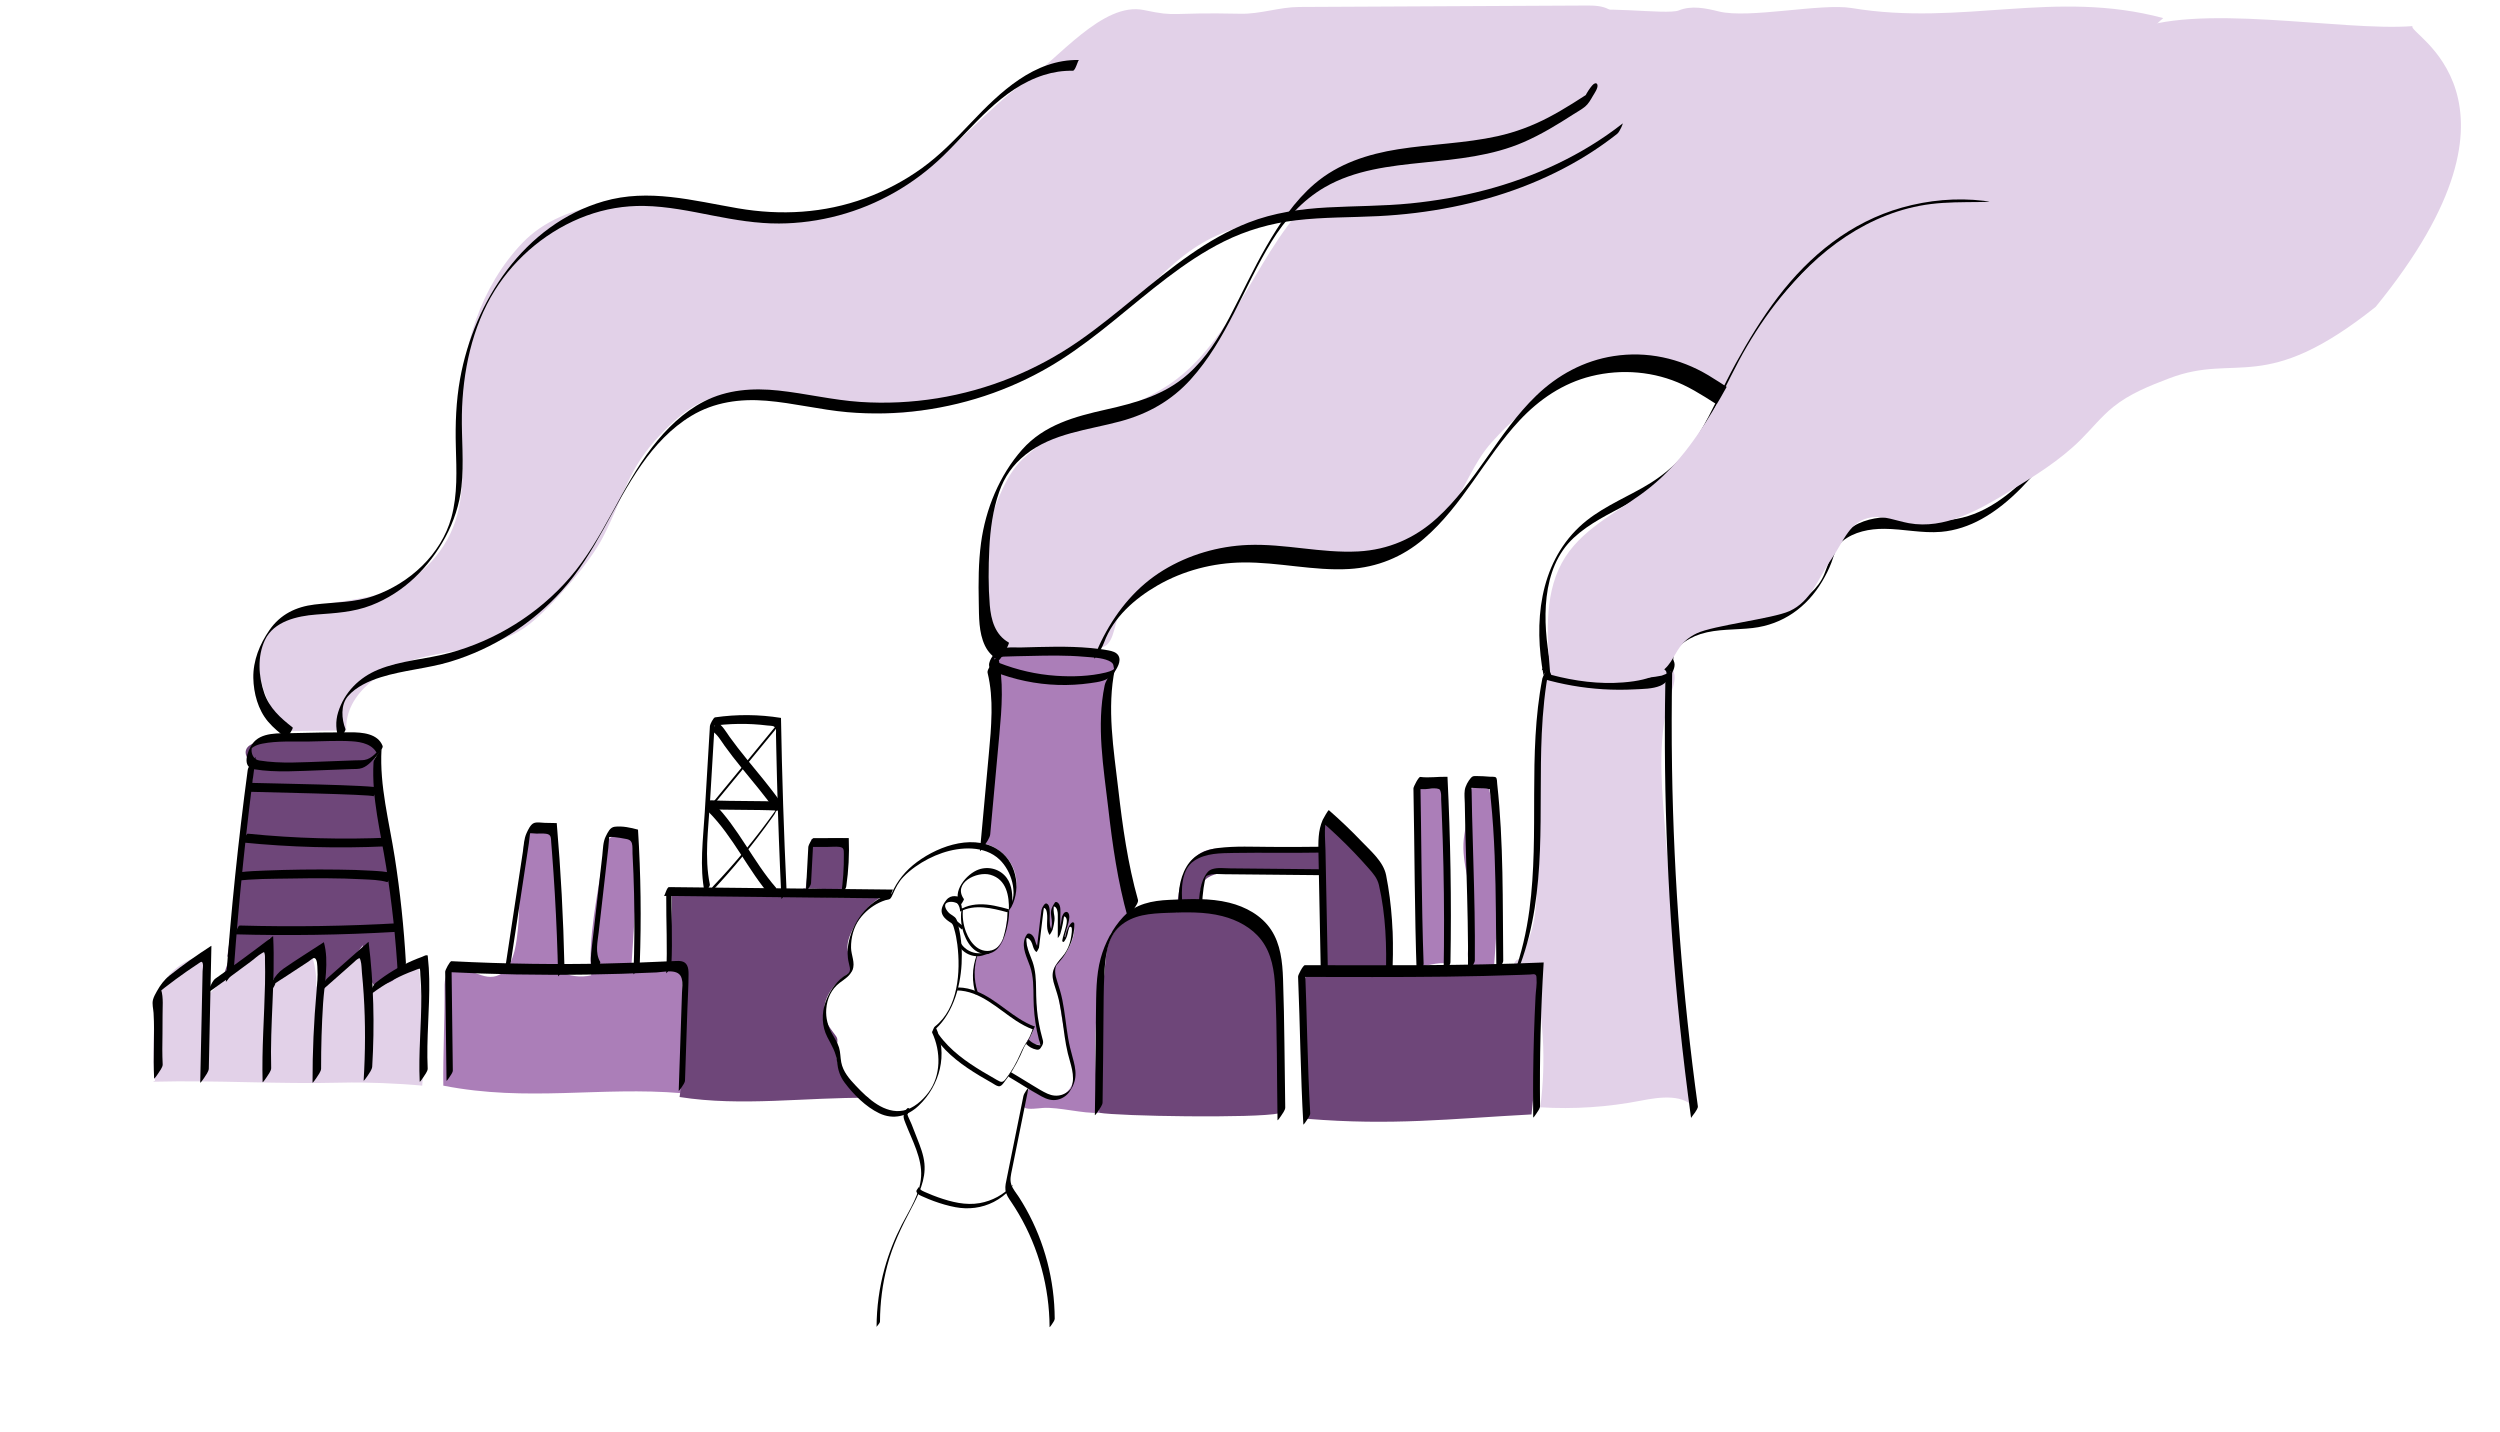 <?xml version="1.0" encoding="utf-8"?>
<!-- Generator: Adobe Illustrator 26.1.0, SVG Export Plug-In . SVG Version: 6.00 Build 0)  -->
<svg version="1.1" xmlns="http://www.w3.org/2000/svg" xmlns:xlink="http://www.w3.org/1999/xlink" x="0px" y="0px"
	 viewBox="0 0 2210.66 1266.66" style="enable-background:new 0 0 2210.66 1266.66;" xml:space="preserve">
<style type="text/css">
	.st0{display:none;}
	.st1{display:inline;}
	.st2{fill:#AB7EB8;}
	.st3{fill:#E2D1E8;}
	.st4{fill:#6E4679;}
	.st5{fill:#EA7940;}
	.st6{display:inline;fill:#EA7940;}
	.st7{fill:#010201;}
	.st8{fill:#030303;}
	.st9{fill:#FFFFFF;}
	.st10{fill:#EDE7D5;}
	.st11{display:inline;fill:#EDE7D5;}
</style>
<g id="elementos_do_mapa" class="st0">
</g>
<g id="header_2">
	<g>
		<path class="st2" d="M1255.3,855.1c-0.21-16.1-0.42-32.19-0.63-48.29c-0.47-35.94-0.94-71.88-1.41-107.83
			c-0.02-1.23-0.01-2.54,0.62-3.59c1.88-3.13,6.72-1.32,9.55,0.98c2.83,2.3,10.84-1.77,13.5-4.27c-3.51,27.96,0.98,62.54,2.53,90.67
			c1.36,24.76,3.07,44.73-0.8,69.22c-6.45-1.54-18.72,2.65-25.33,3.13"/>
	</g>
	<g>
		<path class="st2" d="M1302.44,856.25c-5.68-5.13-4.87-14.11-3.56-21.65c1.54-8.87,3.15-17.78,3.13-26.79
			c-0.04-22.15-9.89-43.75-7.66-65.78c1.04-10.21,4.66-20.43,2.74-30.51c-0.54-2.84-1.51-5.74-0.83-8.54
			c0.94-3.85,4.87-6.37,8.8-6.9c3.92-0.54,7.87,0.5,11.7,1.53c12.03,50.62,8.29,103.49,4.48,155.39c-7.42,0.92-14.71,2.86-21.6,5.77
			c-0.99,0.42-2.14,1.11-2.08,2.18c0.06,1.07,2.27,0.91,1.75-0.03"/>
	</g>
	<g>
		<path class="st3" d="M881.36,577.47c-17.91-46.25-16.07-99.78,4.96-144.7c5.27-11.24,11.87-22.19,21.52-30.01
			c8.76-7.1,20.29-18.3,30.82-22.32c40.91-15.62,82.13-25.07,113.76-55.36c52.99-50.75,71.45-134.99,135.48-170.8
			c41.47-23.19,92.15-19.94,138.25-31.45c53.04-13.24,39.53-67.13,72.95-110.38c7.08-9.17,74.67,1.17,85.4-3.23
			c11.11-4.56,23.73-2.02,35.38,0.91c26.42,6.65,90.57-7.49,117.45-3.02c98.2,16.34,179.39-16.86,275.55,8.89
			c-30.5,25.3-55.75,86.91-61.23,126.15c-1.09,7.8-2.28,16.01-7.08,22.25c-10.04,13.05-29.74,11.35-45.54,15.98
			c-32.43,9.5-47.46,45.57-61.42,76.35c-15.52,34.19-35.4,67.38-64.5,91.11c-29.1,23.73-68.73,36.82-105.03,27.2
			c-33.79-8.95-60.47-35.77-93.94-45.85c-56.47-17.01-116.31,17.99-155.34,62.2c-32.5,36.82-26.37,85.04-107.79,96.87
			c-45.69,6.64-93.22-8.86-137.61,3.84c-30.31,8.67-62.18,21.57-81.41,46.55c-6.81,8.85-5.69,29-16.03,33.23
			c-6.03,2.47-12.67,2.86-19.18,3.22C935.33,576.31,902.82,576.28,881.36,577.47"/>
	</g>
	<g>
		<path class="st3" d="M254.15,649.32c-18.1-25.65-34.69-59.88-18.6-86.83c19.23-32.22,66.44-26.7,102.26-37.9
			c29.91-9.35,54.73-33.65,64.71-63.35c10.67-31.74,4.79-66.29,4.96-99.77c0.26-53.5,17.58-108.21,54.61-146.82
			s107.13-43.4,158.36-27.97c69.28,20.87,125.96,10.93,186.67-28.44c31.29-20.29,67.21-63.57,97.92-84.74s70.03-72.25,106.53-64.6
			c30.94,6.48,19.56,1.78,85.4,3.25c17.43,0.39,34.27-5.89,51.71-5.98c84.43-0.43,168.85-0.85,253.28-1.28
			c7.27-0.04,14.94,0.03,21.23,3.68c10.23,5.94,13.34,19,15.48,30.63c4.33,23.52,7.99,50.18-6.36,69.31
			c-9.61,12.81-18.27,22.53-33.17,28.39c-70.3,27.62-120.89,53.33-231.11,53.33c-26.84,0-39.75,2.34-65.78,8.89
			c-61.31,15.43-79.76,55.56-129.78,94.22c-50.02,38.66-143.58,79.61-206.22,71.11c-47.1-6.39-97.56-28.28-141.72-10.7
			c-15.84,6.31-28.73,18.24-40.49,30.58c-29.22,30.67-31.41,52.61-50.68,90.34c-11.79,23.08-44.85,61.13-65.17,77.21
			c-26.35,20.86-62.64,21.72-95.32,29.54s-68.19,30.95-66.7,64.52c-18.44,0.2-36.88,0.4-55.32,0.6c-2.22,0.02,0.23-4.31,1.35-2.39"
			/>
	</g>
	<g>
		<path class="st4" d="M712.33,786.71c1.75-14.87,3.5-29.74,5.26-44.62c9.25-0.01,18.5-0.3,27.74-0.86
			c2.95,13.77,3.14,28.12,0.58,41.96c-0.18,0.96-0.41,1.99-1.15,2.62c-0.82,0.71-2.03,0.72-3.12,0.69
			c-10.75-0.3-21.51-0.61-32.26-0.91"/>
	</g>
	<g>
		<path class="st2" d="M392,960c-0.34-26.41,1.32-59.91,1.11-86.32c-0.03-3.87,0.01-7.99,2.11-11.24
			c3.98-6.15,13.06-6.09,20.02-3.82c6.96,2.27,13.9,6.08,21.14,5c13.85-2.06,18.72-19.24,20.55-33.12
			c3.34-25.32,1.05-31.84,4.39-57.16c1-7.59,0.37-31.11,5.6-36.69c5.23-5.58,18.57-5.93,22.4,0.69c1.37,2.36,3.8,10.61,4,13.33
			c2.95,39.13,5.19,69.08,1.38,108.14c8.53,4.46,18.66,5.77,28.04,3.62c-2.75-33.97,5.51-70.06,10.58-103.76
			c1.83-12.16,2.38-19.76,14.67-20c7.48-0.14,11.86,0.43,14.41,7.46c2.55,7.03,2.09,14.75,1.6,22.21
			c-1.93,29.24-3.85,58.48-5.78,87.71c14.79,1.92,29.78,2.19,44.63,0.82c1.51,38.12,3.09,71.78-0.2,109.79
			C531.11,960.59,466.67,974.66,392,960"/>
	</g>
	<g>
		<path class="st3" d="M137.06,955.69c-2.74-21.58-1.06-43.69-0.18-64.87c0.91-21.74,20.41-41.21,41.68-45.8
			c1.67,11.72,3.34,23.45,5.02,35.17c15.17-15.18,31.9-28.8,49.84-40.56c4,11.64,5.7,24.06,4.98,36.34
			c10.25-13.19,22.49-24.82,36.18-34.4c3.77,9.9,5.5,20.57,5.05,31.16c12.86-16.39,28.69-30.43,46.5-41.23
			c6.29,15.25,6.67,32.85,1.04,48.35c10.91-14.36,25.95-25.56,42.83-31.89c2.73,34.95,6.53,77.13,3.33,112.04
			c-20.57-1.98-50.01-3.2-70.67-2.67c-57.36,1.48-110.04-2.28-167.4-0.8"/>
	</g>
	<g>
		<path class="st2" d="M868.8,745.19c5.49-21.29,6.18-43.48,6.84-65.45c0.56-18.66,1.12-37.33,1.68-55.99
			c0.32-10.6,0.63-21.26-0.86-31.76c-0.69-4.82-0.9-11.24,3.68-12.92c1.24-0.46,2.61-0.41,3.94-0.36
			c31.86,1.26,61.44-1.03,93.3,0.23c4.99,4.76,12.05,8.22,8.7,14.26c-2.77,4.99-10.12,19.25-10.08,24.96
			c0.46,57.19,4.15,106.21,20.74,160.9c1.32,4.35,5.92,23.91,5.2,28.4c-0.48,3.02-18.99,15.36-19.71,18.33
			C967.11,888,965.66,924.01,972,984c-14.04,0.97-35.83-5.25-49.87-4.28c-3.71,0.26-12.81,1.64-16.06-0.16
			c-3.25-1.8,1.86-14.26,4.15-17.19c17.19,13.63,35.27,9.34,39.08-7.51c2.29-10.11-1.69-20.43-4.61-30.38
			c-7.83-26.74-6.03-36.04-12.7-62.82c-2.18-8.77,7.04-12.43,12.11-21.56c5-9.01,7.98-19.82,4-23c-1.67-1.33-8.31,17.63-7.22,13.89
			c4.89-16.78,2.49-22.87,0.89-22.56c-1.65,0.32-5.1,16.98-5,14.56c0.47-11.85-1.44-21.56-4.44-22.44
			c-1.5-0.45-0.79,8.08-1.56,21.56c-0.1,1.79-2.73-1.12-2.78,1c-2.78-37.44-6.56-17.89-8-3.33c-0.66,6.7-1.67,13-2.41,20.09
			c-3.28-4.4-5.17-12.27-10.48-10.87c-0.44,5.11,4.37,18.07,6.67,35.89c2.61,20.19,3.52,44.5,6.16,61.02
			c0.01,0.06-0.1,0.04-0.11-0.02c-0.76-4.88-9.28-0.19-11.27-4.67c-0.76-1.71,4-4.56,5-10.89c0.33-2.09-5.47-4.87-10.44-6.04
			c-6.84-1.61-13.13-10-20.56-15.3c-8.04-5.73-17.04-8.5-19-13c-4.37-10.05-3-22.11,0.44-30.56c1.13-2.76,14.47-3.57,16.41-5.83
			c1.86-2.17,6.71-8.52,7.48-11.28c2.13-7.58,2.09-15.53,4.22-23.11c3.32-11.84,8.65-19.35,5.93-31.34
			c-3.05-13.42-14.17-24.68-27.55-27.88"/>
	</g>
	<g>
		<path class="st3" d="M1345.53,842.74c12.55-19.25,13.32-43.61,13.68-66.59c0.77-48.99,1.55-97.99,2.32-146.98
			c0.2-12.73,0.73-26.44,8.5-36.52c9.54-12.37,26.88-15.31,42.5-15.51c17.22-0.21,34.47,1.77,51.19,5.9
			c5.95,1.47,12.41,3.65,15.42,8.99c3.53,6.27,0.82,14.04-1.44,20.88c-11.88,36.03-8.98,75.04-5.95,112.86
			c2.53,31.58,5.06,63.17,7.6,94.75c2.74,34.24,5.5,68.56,12.05,102.28c3.77,19.4,8.81,38.82,8.28,58.58
			c-9.91-14.45-31.56-11.46-48.76-8.1c-29.24,5.71-59.21,7.69-88.94,5.87c5.39-40.59,3-82.21-7.01-121.92
			c-5.41-1.01-10.83-2.01-16.24-3.02c-0.25-3.01,2.15-5.99,5.14-6.4"/>
	</g>
	<g>
		<path class="st4" d="M201.03,845.8c7.33-52.04,14.67-104.07,22-156.11c0.63-4.49,1.23-9.26-0.61-13.41
			c-1.62-3.64-5.05-6.63-5.21-10.61c-0.29-7.18,9.21-9.86,16.39-10.19c28.53-1.32,57.06-2.63,85.58-3.95
			c5.95-0.27,13.56,0.55,15.28,6.25c1.37,4.55-2.18,9.01-3.09,13.68c-0.64,3.31,0.08,6.71,0.8,10
			c7.96,36.58,10.09,66.84,18.05,103.41c3.35,15.4,7.23,52.04,4.44,67.56c-2.79,15.51-7.97,16.3-23.36,19.7
			c-7.52-10.43-11.29-23.5-10.48-36.34c-9.61,13.37-21.3,25.25-34.52,35.06c-1.11-10.53-2.21-21.06-3.32-31.59
			c-13.24,10.8-27.67,20.14-42.94,27.81c-0.26-13.61-0.67-24.15-0.93-37.75c-12.92,15.17-27.26,25.95-43,38.17
			c2.32-7.05,4.65-14.1,6.97-21.15"/>
	</g>
	<g>
		<path class="st4" d="M592.59,853.33c-1.36-18.64,2.55-45.36,1.19-64c64.89,2.67,108.44,3.56,183.94,4.68
			c-9.36,6.09-14.39,12.56-20.38,21.98c-5.99,9.42-11.9,22.73-4.56,31.14c1.82,2.09,1.17,5.8,1.01,8.56
			c-0.17,2.83,0.09,3.05-2.39,4.43c-11.05,6.12-22.98,20.28-22.5,32.9c0.39,10.22,2.37,12.44,10.51,23.41
			c2.47,3.32,0,8.25-0.04,12.39c-0.18,18.08,11.91,35.65,28.87,41.95c-55.84-0.57-112.16,7.94-167.33-0.71
			c4.36-26.08,6.16-65.82,4.32-92.2c-0.75-10.69,0.61-24.73-10.02-23.35"/>
	</g>
	<g>
		<path class="st4" d="M1154.39,986.64c-0.68-35.38-1.35-70.75-2.03-106.13c-0.12-6.11-0.15-12.56,2.87-17.88s10.25-8.75,15.46-5.54
			c0.83-24.78-0.56-48.91,0.28-73.69c0.09-2.8,2.33-6.52,0.61-8.73c-2.24-2.88-6.43-3.14-10.08-3.15
			c-22.76-0.07-45.52-0.14-68.28-0.21c-8.69-0.03-17.93,0.1-25.24,4.8c-7.31,4.7-7.83,17.95-5.4,22.29
			c21.62-5.66,46.47,6.77,54.92,27.45c3.79,9.28,14.3,29.91,14.95,39.91c2.8,43.05-4.22,75.69-1.42,118.74
			c-20.66,4.54-142.09,2.57-159.02-0.52c-3.51-36.76-1.43-81.25,3.86-117.79c2.51-17.36,0.37-31.48,11.7-44.87
			c11.32-13.39,38.26-24.1,52.95-14.52c1.22-21.35,5.66-47.29,25.76-54.58c6.5-2.35,13.59-2.18,20.5-1.98
			c26.46,0.77,52.92,1.53,79.39,2.3c7.64-6.29-0.65-24.71,9.19-25.79c2.57-0.28,4.95,1.27,7.03,2.81
			c38.08,28.38,56.79,80.42,45.49,126.55c44.09,0.78,88.18,1.57,132.27,2.35c0.9,42.4-1.07,84.86-5.91,126.99
			c-72.45,3.85-123.12,10.07-198.68,3.85"/>
	</g>
	<g>
		<g>
			<path d="M143.86,941.24c-0.47-9.05-0.34-18.07-0.18-27.13c0.1-5.2,0.13-10.4,0.07-15.6c-0.09-7.26,0.96-16.39-1.27-23.36
				c-0.47-1.46,1.42-4.15-1.36,0.63c-2.58,4.44-1.49,2.24-0.31,1.42c1.56-1.08,3.01-2.44,4.5-3.6c3.2-2.49,6.44-4.95,9.71-7.36
				c6.79-5.01,13.71-9.83,20.76-14.46c1.89-1.25,2.79-2.17,3.52,0.2c0.55,1.78-0.11,5.05-0.15,6.89c-0.09,4.26-0.18,8.53-0.27,12.79
				c-0.19,8.86-0.38,17.71-0.56,26.57c-0.42,19.68-0.84,39.36-1.26,59.03c-0.02,0.96,3.18-3.7,3.42-4.08
				c1.29-2.09,4.1-5.64,4.16-8.25c0.77-36.08,1.53-72.15,2.3-108.23c0.06-0.38-0.05-0.44-0.35-0.2
				c-12.58,8.13-24.91,16.73-36.6,26.1c-4.9,3.92-8.24,8.44-11.28,13.93c-1.29,2.33-2.71,4.8-3.4,7.4
				c-1.02,3.84,0.25,7.94,0.48,11.79c1.15,19.27-0.5,38.57,0.49,57.84c0.05,1,3.18-3.69,3.42-4.08
				C140.89,947.57,143.99,943.69,143.86,941.24L143.86,941.24z"/>
		</g>
	</g>
	<g>
		<g>
			<path d="M183.62,878.05c12.99-9.17,25.85-18.52,38.55-28.08c2.99-2.25,5.9-5.01,9.12-6.92c2.29-1.36,2.34-1.69,2.85,0.91
				c0.3,1.53,0.13,3.54,0.18,5.1c0.19,6.96,0.17,13.93,0.03,20.89c-0.61,28.98-2.95,57.86-2.13,86.87c0.03,0.99,3.18-3.7,3.42-4.08
				c1.22-1.98,4.23-5.74,4.16-8.25c-1.1-38.79,3.7-77.52,1.76-116.29c0.06-0.38-0.05-0.44-0.35-0.2
				c-16.65,12.77-33.55,25.21-50.7,37.31c-2.25,1.59-3.79,5.36-5.07,7.73c-0.63,1.17-1.8,2.74-1.94,4.05
				C183.47,877.33,182.92,878.55,183.62,878.05L183.62,878.05z"/>
		</g>
	</g>
	<g>
		<g>
			<path d="M243.58,868.44c0.2-3.63-0.57-3.24-2.3,1.17c-2.79,3.96-2.97,4.62-0.53,1.98c0.76-0.67,1.57-1.28,2.39-1.87
				c2.81-2.02,5.79-3.83,8.69-5.72c5.81-3.81,11.62-7.61,17.43-11.42c1.11-0.73,2.21-1.45,3.32-2.18c0.74-0.48,4.12-3.26,4.98-3.26
				c3.22-0.02,3.03,7.72,3.15,9.69c0.42,6.56-0.22,13.14-0.81,19.67c-2.4,26.86-3.6,53.79-3.54,80.75c0,0.98,3.18-3.7,3.42-4.08
				c1.26-2.03,4.16-5.69,4.16-8.25c-0.04-19.17,0.52-38.34,1.74-57.47c1.12-17.63,5.46-36.9,0.73-54.26
				c-0.1,0.04-0.2,0.09-0.31,0.13c-11.81,7.74-23.87,15.21-35.47,23.26c-4.24,2.94-7.17,6.63-9.81,11.02
				c-2.49,4.13-5.66,8.81-4.74,13.82c-0.06-0.31,3.97-5.37,4.4-6.12C241.43,873.67,243.95,870.48,243.58,868.44L243.58,868.44z"/>
		</g>
	</g>
	<g>
		<g>
			<path d="M282.79,877.48c9.99-8.82,19.97-17.65,29.96-26.47c0.96-0.85,1.92-1.96,3-2.65c2.44-1.56,2.35-1.51,3.14,1.22
				c0.92,3.15,0.81,7.23,1.14,10.51c0.63,6.41,1.16,12.83,1.57,19.26c1.64,25.36,1.47,50.79-0.05,76.15
				c-0.06,0.94,3.18-3.7,3.42-4.08c1.35-2.17,4-5.56,4.16-8.25c2.21-36.83,1.31-73.68-3.19-110.31c-0.1,0.04-0.2,0.09-0.31,0.13
				c-11.98,10.59-23.97,21.18-35.95,31.77c-2.21,1.95-3.69,5.17-5.07,7.73c-0.63,1.17-1.8,2.74-1.94,4.05
				C282.65,876.68,282.12,878.07,282.79,877.48L282.79,877.48z"/>
		</g>
	</g>
	<g>
		<g>
			<path d="M206.8,856.51c4.55-62.48,10.98-124.81,19.28-186.9c0.11-0.81-2.96,3.43-3.19,3.8c-1.34,2.17-3.53,5.08-3.88,7.7
				c-8.31,62.09-14.74,124.42-19.28,186.9c-0.06,0.86,2.97-3.45,3.19-3.8C204.19,862.16,206.62,859.04,206.8,856.51L206.8,856.51z"
				/>
		</g>
	</g>
	<g>
		<g>
			<path d="M326.03,880.74c9.49-7.5,19.81-13.86,30.87-18.78c3.06-1.36,6.17-2.61,9.31-3.74c0.47-0.17,4.47-1.9,4.9-1.67
				c0.54,0.29,0.54,4.97,0.6,5.68c0.55,6.16,0.77,12.35,0.82,18.53c0.2,25.23-2.62,50.42-1.41,75.65c0.04,0.93,2.97-3.45,3.19-3.8
				c1.12-1.8,3.99-5.4,3.88-7.7c-1.27-26.43,1.87-52.81,1.36-79.24c-0.13-6.43-0.48-12.85-1.21-19.23
				c-0.21-1.83,0.22-1.51-1.06-1.74c-1.03-0.19-3.01,1.01-4.08,1.4c-2.8,1.01-5.57,2.11-8.31,3.3
				c-11.64,5.04-22.5,11.61-32.45,19.47c-2.09,1.65-3.49,4.91-4.73,7.21C327.31,876.86,325.67,881.03,326.03,880.74L326.03,880.74z"
				/>
		</g>
	</g>
	<g>
		<g>
			<path d="M358.93,851.27c-1.78-31.21-5.04-62.32-9.86-93.21c-4.92-31.52-13.51-63.15-11.72-95.29c0.05-0.88-2.97,3.45-3.19,3.8
				c-1.25,2.02-3.74,5.2-3.88,7.7c-1.73,31.07,6.29,61.57,11.17,92.02c5.13,31.96,8.57,64.16,10.41,96.48
				c0.05,0.94,2.97-3.45,3.19-3.8C356.16,857.19,359.06,853.55,358.93,851.27L358.93,851.27z"/>
		</g>
	</g>
	<g>
		<g>
			<path d="M400.41,946.58c-0.39-32.13-0.78-64.26-1.18-96.39c-1.84,3.09-3.69,6.19-5.53,9.28c41.7,2.14,83.46,2.93,125.22,2.32
				c20.54-0.3,41.08-0.94,61.6-1.91c6.99-0.33,19.94-3.85,22.3,5.46c1,3.93,0.39,8.31,0.25,12.31c-0.19,5.59-0.37,11.19-0.56,16.78
				c-0.78,23.36-1.57,46.73-2.35,70.09c-0.02,0.7,2.34-2.71,2.51-2.99c0.96-1.55,2.99-4.12,3.05-6.05
				c0.71-21.06,1.41-42.12,2.12-63.18c0.34-10.29,1.04-20.64,1.02-30.93c-0.01-2.62-0.11-5.58-1.41-7.92
				c-2.21-3.99-6.51-3.83-10.51-3.64c-42.05,2.08-84.11,3.06-126.21,2.48c-23.86-0.33-47.71-1.12-71.54-2.34
				c-1.46-0.07-5.54,7.93-5.53,9.28c0.39,32.13,0.78,64.26,1.18,96.39c0.01,0.72,2.34-2.71,2.51-2.99
				C398.27,951.16,400.43,948.44,400.41,946.58L400.41,946.58z"/>
		</g>
	</g>
	<g>
		<g>
			<path d="M451.76,850.45c3.04-20.05,6.08-40.1,9.13-60.15c1.5-9.86,2.99-19.72,4.49-29.58c0.75-4.93,1.5-9.86,2.24-14.79
				c0.77-5.07,0.91-10.87,2.58-15.73c-1.41,2.51-2.82,5.02-4.22,7.54c1.17-1.59,6.58-0.66,8.35-0.63c2.78,0.06,5.87-0.23,8.63,0.17
				c4.69,0.69,4.13,3.59,4.47,7.7c0.24,2.95,0.48,5.9,0.7,8.85c0.94,12.13,1.77,24.28,2.48,36.43c1.43,24.3,2.39,48.62,2.93,72.96
				c0.02,0.72,2.34-2.71,2.51-2.99c0.9-1.46,3.09-4.2,3.05-6.05c-0.93-42.1-3.18-84.15-6.77-126.11c-0.01-0.08-0.02-0.16-0.03-0.24
				c-3.51-0.07-7.03-0.14-10.54-0.21c-2.83-0.06-6.77-0.85-9.49,0.13c-3.18,1.15-5.41,6.27-6.7,9.09
				c-2.26,4.93-2.37,10.85-3.18,16.15c-1.1,7.23-2.19,14.46-3.29,21.69c-4.29,28.27-8.58,56.54-12.87,84.8
				c-0.09,0.62,2.32-2.69,2.51-2.99C449.78,854.78,451.44,852.53,451.76,850.45L451.76,850.45z"/>
		</g>
	</g>
	<g>
		<g>
			<path d="M525.25,859.87c2.44,0,4.48-9.53,5.5-9.53C528.31,850.35,526.27,859.87,525.25,859.87L525.25,859.87z"/>
		</g>
	</g>
	<g>
		<g>
			<path d="M530.67,850.46c-4.57-7.92-2.23-17.67-1.25-26.26c1.16-10.17,2.32-20.33,3.48-30.5c1.12-9.84,2.24-19.68,3.36-29.51
				c0.56-4.92,1.12-9.84,1.68-14.76c0.57-5.03,0.46-10.84,1.96-15.68c-1.41,2.51-2.82,5.02-4.22,7.54
				c1.88-2.66,13.26-0.26,15.81,0.18c3.28,0.57,6.35,0.81,7.32,4.38c0.72,2.66,0.36,6.15,0.51,8.88c0.63,11.85,1.09,23.7,1.36,35.56
				c0.55,23.72,0.36,47.45-0.51,71.16c-0.03,0.7,2.34-2.71,2.51-2.99c0.96-1.55,2.98-4.11,3.05-6.05
				c1.45-39.52,0.93-79.09-1.55-118.56c-0.01-0.08-0.02-0.16-0.03-0.24c-6.42-1.78-13.89-3.37-20.6-2.56
				c-4.15,0.5-6.02,4.87-7.77,8.27c-2.68,5.21-2.53,11.48-3.18,17.2c-0.82,7.21-1.64,14.43-2.47,21.64
				c-1.64,14.43-3.29,28.86-4.93,43.29c-0.81,7.09-1.72,14.17-2.42,21.27c-0.59,6.01-0.73,11.89,2.38,17.27
				C524.64,859.08,531.9,852.6,530.67,850.46L530.67,850.46z"/>
		</g>
	</g>
	<g>
		<g>
			<path d="M258.75,643.24c-10.66-8.28-20.49-17.11-25.03-30.19c-5.14-14.82-6.29-32.56,0.54-47.08
				c7.83-16.65,28.66-21.27,45.15-22.53c16.86-1.28,33.04-2.02,48.99-8.23c28.74-11.18,50.89-33.3,65.41-60.15
				c7.54-13.94,12.48-28.82,14.23-44.6c2.35-21.18,0.01-42.48,0.38-63.71c0.66-37.75,8.92-77.6,29.1-109.95
				c18.67-29.94,47.99-53.97,81.14-66.11c16.35-5.99,33.59-8.9,51-8.58c20.49,0.37,40.64,4.62,60.68,8.53
				c19.36,3.77,38.79,7.11,58.58,7.01c17.77-0.09,35.51-2.54,52.67-7.14c34.72-9.31,66.31-27.39,92.13-52.35
				c27.34-26.42,51.51-59.73,89.26-71.8c8.31-2.66,16.92-3.95,25.65-3.78c2.39,0.05,4.54-9.54,5.5-9.53
				c-39.59-0.76-69.83,28.45-95.25,55.16c-13.67,14.36-27.35,28.7-43.48,40.36c-15.44,11.17-32.43,20.16-50.32,26.71
				c-36.45,13.34-74.62,15.44-112.69,8.9c-39.63-6.8-78.81-17.71-118.7-6.15c-69.81,20.23-114.5,88.2-126.86,156.98
				c-3.56,19.82-4.3,39.77-3.75,59.87c0.57,20.93,1.68,42.35-3.96,62.75c-9.04,32.7-37.01,58.17-68.52,69.27
				c-17.16,6.04-34.62,5.5-52.42,7.65c-16.54,2-30.29,8.72-39.9,22.58c-8.64,12.47-14.58,27.02-14.28,42.37
				c0.26,13.5,4.14,28.03,12.95,38.5c4.73,5.63,10.53,10.26,16.32,14.75C253.5,652.96,259.78,644.03,258.75,643.24L258.75,643.24z"
				/>
		</g>
	</g>
	<g>
		<g>
			<path d="M305.42,644.57c-3.38-8.81-4.35-21.2,2.2-28.88c7.26-8.5,18.72-13.56,29.13-16.84c20.11-6.32,41.4-7.68,61.59-13.8
				c37.76-11.44,72.08-33.41,98.48-62.7c29.87-33.14,45.11-75.31,70.44-111.45c11.83-16.88,26.28-32.47,44.05-43.17
				c20.26-12.2,43.07-15.31,66.35-13.38c24.07,1.99,47.59,8.01,71.65,10.12c21.77,1.9,43.75,1.36,65.41-1.51
				c43.35-5.74,85.49-20.79,122.43-44.23c33.8-21.44,63.09-48.98,94.9-73.1c15.84-12.01,32.37-23.25,50.21-32.1
				c20.1-9.98,41.41-16.06,63.68-18.72c24.19-2.89,48.59-2.47,72.89-3.7c21.99-1.11,43.91-3.73,65.5-8.07
				c41.93-8.42,82.83-23.33,119.18-46.05c9.12-5.7,17.9-11.9,26.36-18.52c1.64-1.29,2.75-3.87,3.72-5.67
				c0.33-0.61,1.62-3.89,1.33-3.67c-35.92,28.13-77.84,47.44-121.85,59.01c-21.54,5.66-43.55,9.5-65.7,11.72
				c-24.45,2.44-49.01,2.22-73.52,3.56c-23.86,1.3-47.47,4.66-69.83,13.37c-18.28,7.12-35.32,17.06-51.4,28.22
				c-34.26,23.79-64.46,52.88-98.74,76.64c-37.4,25.92-80.11,43.28-125.06,50.53c-22.53,3.63-45.46,4.75-68.23,3.22
				c-24.29-1.63-47.96-7.47-72.13-10.06c-22.68-2.43-45.46-0.91-66.03,9.69c-18.21,9.39-33.19,24.1-45.62,40.19
				c-27.92,36.13-42.85,80.69-72.79,115.34c-27.89,32.27-65.77,55.9-106.96,66.92c-20.64,5.52-42.6,6.49-62.52,14.62
				c-16.91,6.91-30.08,20.08-35.54,37.75c-2.5,8.08-2.1,16.38,0.92,24.25c0.01,0.03,2.98-4.07,3.23-4.49
				C303.71,648.63,305.89,645.8,305.42,644.57L305.42,644.57z"/>
		</g>
	</g>
	<g>
		<g>
			<path d="M224.89,680.27c19.28,3.12,39.81,1.44,59.23,0.82c8.83-0.28,17.67-0.65,26.5-1c3.16-0.12,6.64,0.13,9.64-0.96
				c5.71-2.07,9.72-7.52,13.77-11.77c1.06-1.11,4.95-6.08,4.32-7.71c-4.28-11.12-18.15-12.11-28.4-12.09
				c-17.02,0.04-34.07,0.2-51.09,0.71c-11.79,0.35-28.25-1.32-35.87,9.77C218.95,663.92,213.3,678.56,224.89,680.27
				c1.65,0.24,4.09-7.86,4.5-7.79c-4.38-0.64-6.74-4.39-6.96-8.65c-0.06-1.13,0.31-2.21,0.29-3.31c-1.18,1.7-1.29,2.1-0.33,1.2
				c0.54-0.47,1.11-0.88,1.72-1.25c2.38-1.51,5.15-2.35,7.9-2.89c13.1-2.59,27.41-1.7,40.71-1.87c12.73-0.17,25.71-0.99,38.42-0.21
				c8.85,0.54,19.17,2.77,22.71,11.96c1.44-2.57,2.88-5.14,4.32-7.71c-4.43,4.64-9.1,11.24-15.92,12.26
				c-2.54,0.38-5.26,0.23-7.82,0.33c-8.99,0.35-17.99,0.72-26.98,1.01c-19.03,0.59-39.15,2.2-58.04-0.86
				C227.78,672.21,225.26,680.33,224.89,680.27L224.89,680.27z"/>
		</g>
	</g>
	<g>
		<g>
			<path d="M593.69,853.16c1.15-22.69-0.17-45.41-0.01-68.12c0-0.59-1.91,2.22-2.05,2.45c-0.77,1.22-2.48,3.41-2.5,4.95
				c-0.16,22.7,1.16,45.43,0.01,68.12c-0.03,0.57,1.91-2.22,2.05-2.45C591.99,856.83,593.61,854.76,593.69,853.16L593.69,853.16z"/>
		</g>
	</g>
	<g>
		<g>
			<path d="M587.08,792.22c66.07,0.84,132.15,1.35,198.22,2.19c1.97,0.03,3.7-7.8,4.5-7.79c-66.07-0.84-132.15-1.35-198.22-2.19
				C589.61,784.4,587.88,792.23,587.08,792.22L587.08,792.22z"/>
		</g>
	</g>
	<g>
		<g>
			<path d="M717.17,781c0.71-13.22,1.42-26.44,2.13-39.67c-1.51,2.53-3.02,5.06-4.52,7.6c5.85-0.01,11.71-0.03,17.56-0.04
				c3.15-0.01,6.63-0.41,9.76-0.02c4.29,0.53,4.02,2.59,4.08,6.57c0.17,11.96-0.68,23.89-2.4,35.73c-0.07,0.51,1.9-2.2,2.05-2.45
				c0.88-1.4,2.25-3.26,2.5-4.95c2.04-14.09,2.78-28.28,2.2-42.51c-0.01-0.07-0.02-0.13-0.02-0.2c-10.41,0.03-20.82,0.05-31.22,0.08
				c-1.3,0-4.46,6.41-4.52,7.6c-0.71,13.22-1.42,26.44-2.13,39.67c-0.03,0.57,1.91-2.22,2.05-2.45
				C715.48,784.66,717.09,782.6,717.17,781L717.17,781z"/>
		</g>
	</g>
	<g>
		<g>
			<path d="M875.62,737.68c2.7-29.42,5.39-58.84,8.09-88.26c2.12-23.16,4.14-47.24-1.43-70.1c0.05,0.22-4.81,6.53-5.28,7.34
				c-1.07,1.85-4.28,5.93-3.72,8.24c5.67,23.25,3.31,47.75,1.15,71.29c-2.64,28.76-5.27,57.52-7.91,86.28
				c-0.1,1.09,3.81-4.42,4.1-4.89C872.28,744.89,875.31,740.98,875.62,737.68L875.62,737.68z"/>
		</g>
	</g>
	<g>
		<g>
			<path d="M1006.28,795.76c-9.07-32.18-13.62-64.95-17.44-98.09c-4.05-35.1-10.23-71.27-2.95-106.35c0.19-0.92-3.77,4.36-4.1,4.89
				c-1.82,2.95-4.27,6.43-4.99,9.9c-7.42,35.69-0.95,72.58,3.17,108.28c3.77,32.75,8.35,65.15,17.31,96.96
				c-0.04-0.14,4.83-6.57,5.28-7.34C1003.58,802.22,1006.9,797.99,1006.28,795.76L1006.28,795.76z"/>
		</g>
	</g>
	<g>
		<g>
			<path d="M878.87,593.92c18.07,7.1,37.21,11.13,56.63,11.73c9.53,0.3,19.09-0.22,28.53-1.56c7.5-1.07,15.86-1.92,20.59-8.57
				c2.91-4.1,7.39-10.89,4.26-15.94c-1.8-2.9-5.48-3.82-8.59-4.43c-5.22-1.02-10.56-1.63-15.85-2.12c-20.54-1.9-41.23-1-61.81-0.49
				c-7.41,0.18-18.04-1.49-23.17,5.21C875.39,583.04,871.19,590.03,878.87,593.92c0.73,0.37,4.97-7.56,4.5-7.79
				c-1.22-0.62-2.67-1.28-3.5-2.43c-0.34-0.48-0.58-1.61-0.85-1.93c-0.07-0.32-0.15-0.64-0.22-0.96c-0.36,0.71-0.72,1.41-1.07,2.12
				c-0.55-0.64,8.76-2.27,9.68-2.31c7.86-0.32,15.74-0.4,23.61-0.59c15.98-0.39,32.01-0.69,47.96,0.73
				c6.8,0.6,15.02,0.72,21.36,3.47c1.4,0.61,2.69,1.43,3.63,2.65c0.95,1.23,0.68,4.16,1.36,4.87c0.96,1-0.63-0.17,0.79-0.83
				c-0.66,0.31-1.27,0.97-1.91,1.34c-1.98,1.16-4.18,1.88-6.4,2.42c-14.19,3.41-29.57,3.87-44.07,2.88
				c-17.29-1.18-34.25-5.09-50.37-11.42C882.36,585.74,878.64,593.83,878.87,593.92L878.87,593.92z"/>
		</g>
	</g>
	<g>
		<g>
			<path d="M892.05,568.2c-12.16-6.84-15.76-20.06-16.83-33.14c-1.34-16.45-1.21-33.32-0.41-49.78c0.83-16.99,3.07-34.16,8.72-50.27
				c4.7-13.42,12.02-23.92,23.29-32.96c23.85-19.12,55.54-21.81,84.04-29.53c24.36-6.6,45.08-18.28,62.05-37.05
				c32.04-35.44,46.87-81.7,71.48-121.83c11.86-19.34,27.33-36.66,47.12-48.11c26.42-15.28,57.47-18.77,87.28-21.8
				c30.17-3.06,60.63-5.86,88.72-18.13c15.42-6.73,29.81-15.52,43.92-24.61c3.36-2.16,7.11-4.17,10.2-6.71
				c2.92-2.39,4.92-6.02,6.77-9.23c1.14-1.97,5.16-7.56,4.07-10.27c-0.68-1.69-2.12-1.29-3.44-0.3
				c-2.52,1.89-11.02,14.73-8.43,16.79c0.36,0.29,10.72-14.22,9-15.59c-0.16-0.16-0.32-0.32-0.49-0.48
				c-2.05,3.91-4.1,7.81-6.14,11.72c-1.86,1.81-2.06,2.55-0.59,2.23c0.92,0.13,1.24,0.78,0.96,1.95c2.3-4.11,4.61-8.22,6.91-12.33
				c-1.66,2.21-5.93,3.95-8.29,5.48c-3.79,2.45-7.58,4.89-11.41,7.27c-6.88,4.28-13.86,8.41-21.04,12.18
				c-14.36,7.55-29.4,13.2-45.23,16.71c-28.93,6.41-58.71,6.94-87.91,11.56c-26.83,4.25-52.99,12.66-73.92,30.57
				c-17.75,15.19-30.96,35.04-42.55,55.11c-11.73,20.32-21.53,41.63-32.42,62.39c-9.82,18.72-21.13,36.71-37.06,50.88
				c-20.62,18.34-46.03,25.29-72.38,31.22c-27.57,6.2-54.76,13.49-74.19,35.42c-20.12,22.71-32.39,52.73-36.37,82.59
				c-2.31,17.35-2.35,34.91-2,52.38c0.25,12.68-0.16,26.73,5.49,38.44c2.67,5.54,6.74,9.8,12.09,12.81
				C884.26,584.47,893.19,568.84,892.05,568.2L892.05,568.2z"/>
		</g>
	</g>
	<g>
		<g>
			<path d="M976.28,568.16c8.16-22.21,27.18-38.91,47.29-50.5c22.78-13.13,49.11-19.96,75.36-20.3c31.47-0.41,62.54,7.63,94.04,5.79
				c24.78-1.45,47.22-10.62,66.04-26.71c34.43-29.43,54.01-71.81,84.63-104.64c17.38-18.64,38.49-32.98,63.45-39.16
				c26.91-6.67,56.13-4.27,81.26,7.62c26.94,12.74,48.88,34.44,78.95,40.27c31.42,6.09,63.58-2.88,92.96-13.63
				c7.48-2.74,14.89-5.66,22.29-8.62c2.26-0.9,4.13-5.35,5.28-7.34c1.06-1.83,2.14-3.69,2.95-5.64c0.11-0.25,0.87-2.64,0.77-2.6
				c-30.46,12.19-62.6,24.65-95.93,24.19c-15.88-0.22-31.28-3.86-45.49-10.97c-13.81-6.91-26.25-16.16-39.48-24.06
				c-25.38-15.14-54.33-21.53-83.69-16.99c-26.25,4.06-49.55,16.68-68.54,35.03c-33.66,32.52-53.24,76.96-87.93,108.43
				c-19.55,17.73-42.93,27.88-69.41,29.29c-32.7,1.73-64.94-7.02-97.64-5.72c-26.17,1.04-52.29,8.66-74.68,22.31
				c-23.15,14.12-40.33,34.69-52.84,58.56c-3.13,5.96-5.89,12.09-8.22,18.41c-1.23,3.34,2.43-1.8,2.68-2.18
				C972.63,575.64,974.88,571.96,976.28,568.16L976.28,568.16z"/>
		</g>
	</g>
	<g>
		<g>
			<path d="M627.69,782.07c-4.93-23.79-1.29-49.03,0.14-73.04c1.48-24.83,2.97-49.66,4.45-74.49c-1.51,2.53-3.02,5.06-4.52,7.6
				c16.85-2.43,33.94-2.72,50.84-0.6c1.29,0.16,4.46,0.17,5.61,0.79c2.73,1.47,1.92,4.53,1.97,7.03c0.08,4.29,0.16,8.58,0.26,12.87
				c0.19,8.91,0.4,17.82,0.63,26.72c0.93,35.3,2.24,70.59,3.91,105.86c0.03,0.6,1.91-2.22,2.05-2.45c0.72-1.15,2.57-3.48,2.5-4.95
				c-2.4-50.77-4.04-101.57-4.92-152.39c-0.01-0.07-0.02-0.13-0.02-0.2c-19.35-3.12-38.91-3.28-58.31-0.49
				c-1.44,0.21-4.44,6.25-4.52,7.6c-1.52,25.49-3.05,50.98-4.57,76.47c-1.41,23.55-4.82,48.11,0.02,71.45
				c-0.03-0.15,2.39-3.24,2.64-3.67C626.39,785.23,627.94,783.26,627.69,782.07L627.69,782.07z"/>
		</g>
	</g>
	<g>
		<g>
			<path d="M623.97,715.45c21.32,1.04,42.68,0.3,64,1.33c1.89,0.09,3.8-7.83,4.5-7.79c-21.32-1.04-42.68-0.3-64-1.33
				C626.58,707.56,624.67,715.49,623.97,715.45L623.97,715.45z"/>
		</g>
	</g>
	<g>
		<g>
			<path d="M629.75,646.56c4.67,2.77,7.79,8.44,10.87,12.76c4.72,6.61,9.75,12.99,14.87,19.3c10.44,12.86,21.23,25.45,30.71,39.06
				c-0.35-0.5,5.55-6.29,4.5-7.79c-9.48-13.61-20.27-26.19-30.71-39.06c-5.12-6.31-10.15-12.68-14.87-19.3
				c-3.08-4.32-6.19-9.99-10.87-12.76C633.71,638.45,629.13,646.2,629.75,646.56L629.75,646.56z"/>
		</g>
	</g>
	<g>
		<g>
			<path d="M627.27,716.11c19.29-23.43,38.58-46.87,57.87-70.31c1.28-1.56,2.35-3.43,3.22-5.25c0.18-0.39,1.36-3.02,0.27-1.71
				c-19.29,23.43-38.58,46.87-57.87,70.31c-1.28,1.56-2.35,3.43-3.22,5.25C627.36,714.79,626.19,717.42,627.27,716.11L627.27,716.11
				z"/>
		</g>
	</g>
	<g>
		<g>
			<path d="M626.48,717.86c22.11,22.16,34.79,51.46,55.25,74.94c-0.2-0.23,5.53-6.61,4.5-7.79c-20.46-23.49-33.14-52.78-55.25-74.94
				C631.05,710.14,625.49,716.87,626.48,717.86L626.48,717.86z"/>
		</g>
	</g>
	<g>
		<g>
			<path d="M626.82,790.94c20.34-21.34,39.09-44.1,56.13-68.16c1.11-1.57,2.74-3.61,3.18-5.51c0.26-1.13,0.57-1.9-0.55-0.32
				c-16.58,23.41-34.83,45.58-54.63,66.35c-1.26,1.32-2.19,3.03-3.04,4.64C627.61,788.51,626.7,791.07,626.82,790.94L626.82,790.94z
				"/>
		</g>
	</g>
	<g>
		<g>
			<path d="M214.64,747.01c2,0,3.66-7.79,4.5-7.79C217.14,739.21,215.47,747.01,214.64,747.01L214.64,747.01z"/>
		</g>
	</g>
	<g>
		<g>
			<path d="M214.64,747.01c2,0,3.66-7.79,4.5-7.79C217.14,739.21,215.47,747.01,214.64,747.01L214.64,747.01z"/>
		</g>
	</g>
	<g>
		<g>
			<path d="M214.66,744.99c41.92,4.2,84.09,5.35,126.18,3.42c2.09-0.1,3.54-7.75,4.5-7.79c-42.09,1.93-84.26,0.78-126.18-3.42
				C217.4,737.02,215.21,745.05,214.66,744.99L214.66,744.99z"/>
		</g>
	</g>
	<g>
		<g>
			<path d="M218.15,700.08c8.81,0.34,111.95,2.33,111.87,4.04c-0.03,0.57,1.91-2.22,2.05-2.45c0.8-1.28,2.42-3.35,2.5-4.95
				c0.12-2.51-102.88-4.09-111.91-4.44C220.73,692.21,218.88,700.1,218.15,700.08L218.15,700.08z"/>
		</g>
	</g>
	<g>
		<g>
			<path d="M207.75,779.08c16.06-2.13,32.64-1.94,48.81-2.22c21.45-0.37,42.97-0.48,64.41,0.67c7.01,0.37,14.53,0.47,21.32,2.45
				c1.27,0.37,4.48-7.8,4.5-7.79c-5.7-1.66-11.93-1.87-17.81-2.24c-9.91-0.63-19.85-0.86-29.78-0.99
				c-21.58-0.28-43.18-0.02-64.74,0.85c-7.39,0.3-14.86,0.51-22.2,1.48c-0.98,0.13-2.2,2.92-2.64,3.67
				C209.4,775.32,207.81,779.07,207.75,779.08L207.75,779.08z"/>
		</g>
	</g>
	<g>
		<g>
			<path d="M207.55,826.19c47.39,1.32,94.8,0.6,142.13-2.14c2.12-0.12,3.5-7.74,4.5-7.79c-47.32,2.75-94.74,3.46-142.13,2.14
				C210.11,818.34,208.31,826.21,207.55,826.19L207.55,826.19z"/>
		</g>
	</g>
	<g>
		<g>
			<path d="M974.96,974.9c0.45-24.9,0.54-49.8,0.8-74.7c0.13-12.58,0.11-25.19,0.71-37.75c0.72-14.95,1.91-32.83,13.79-43.39
				c11.72-10.42,27.24-11.3,42.17-11.86c16.19-0.6,32.74-1.16,48.56,2.92c13.2,3.4,26.05,10.19,34.43,21.19
				c9.17,12.03,11.47,27.44,12.17,42.15c1.86,38.92,1.43,78.07,2.08,117.02c0.01,0.89,2.87-3.33,3.08-3.67
				c1.12-1.8,3.78-5.15,3.74-7.43c-0.63-37.88-0.64-75.83-1.94-113.7c-0.51-14.93-2.11-30.73-10.56-43.51
				c-8.39-12.69-22.52-20.35-37.01-23.94c-17.23-4.26-35.4-3.34-52.97-2.52c-15.3,0.71-29.83,3.44-40.74,15.02
				c-9.37,9.95-16.39,23.48-19.97,36.62c-4.23,15.55-3.94,31.96-4.17,47.95c-0.43,30.22-0.44,60.45-0.99,90.68
				c-0.02,0.87,2.87-3.33,3.08-3.67C972.38,980.45,974.92,977.24,974.96,974.9L974.96,974.9z"/>
		</g>
	</g>
	<g>
		<g>
			<path d="M1047.39,802.6c1.33,0,2.44-5.2,3-5.2C1049.05,797.4,1047.94,802.6,1047.39,802.6L1047.39,802.6z"/>
		</g>
	</g>
	<g>
		<g>
			<path d="M1045.55,799.55c-1.05-12.62-1.26-30.54,10.33-38.34c10.34-6.95,23.46-6.77,35.42-6.98c25.29-0.43,50.58,0.17,75.86-0.31
				c1.36-0.03,2.41-5.18,3-5.2c-15.48,0.29-30.96,0.2-46.45,0.16c-15.35-0.05-31.22-0.91-46.48,0.97
				c-11.53,1.42-21.8,6.16-27.93,16.36c-6.81,11.34-7.86,25.34-6.79,38.26C1042.46,803.79,1045.68,801.13,1045.55,799.55
				L1045.55,799.55z"/>
		</g>
	</g>
	<g>
		<g>
			<path d="M1062.94,800.99c0.17-5.32,0.59-10.63,1.36-15.9c0.36-2.48,0.79-4.95,1.29-7.4c0.55-2.63,0.75-3.21,3.71-4.08
				c4.29-1.26,9.31-0.61,13.69-0.56c5.57,0.05,11.15,0.11,16.72,0.16c22.29,0.22,44.59,0.44,66.88,0.66c1.32,0.01,2.46-5.2,3-5.2
				c-27.21-0.27-54.42-0.53-81.63-0.8c-5.17-0.05-11.29-0.97-16.28,0.76c-3.09,1.07-4.76,3.45-6.32,6.17
				c-5.05,8.83-5.13,21.22-5.45,31.12C1059.94,805.09,1062.89,802.66,1062.94,800.99L1062.94,800.99z"/>
		</g>
	</g>
	<g>
		<g>
			<path d="M1158.58,984.4c-2.5-43.52-2.85-87.12-4.67-130.67c-2.01,3.38-4.02,6.75-6.03,10.13c43.82,0.05,87.64,0.3,131.46-0.25
				c21.91-0.28,43.81-0.77,65.7-1.58c2.65-0.1,5.31-0.2,7.96-0.31c0.94-0.04,3.26-0.45,3.98-0.17c1.93,0.74,1.57,2,1.72,3.61
				c0.47,5.07-0.62,10.75-0.87,15.84c-0.57,11.22-1.02,22.45-1.37,33.69c-0.76,24.45-0.98,48.91-0.7,73.37
				c0.01,0.79,2.55-2.96,2.73-3.26c1-1.61,3.35-4.57,3.33-6.6c-0.47-42.31,0.59-84.63,3.19-126.86c-0.01-0.09-0.02-0.18-0.03-0.27
				c-70.32,3.07-140.72,2.48-211.1,2.41c-1.62,0-6.09,8.61-6.03,10.13c1.81,43.54,2.16,87.15,4.67,130.67
				c0.05,0.8,2.55-2.95,2.73-3.26C1156.2,989.47,1158.7,986.35,1158.58,984.4L1158.58,984.4z"/>
		</g>
	</g>
	<g>
		<g>
			<path d="M1174.08,853.68c-0.45-22.75-0.9-45.5-1.35-68.24c-0.22-11.21-0.44-22.42-0.66-33.63c-0.21-10.84-1.93-23.41,2.48-33.65
				c-1.83,2.89-3.66,5.77-5.49,8.66c9.86,8.61,19.36,17.62,28.41,27.08c4.31,4.5,8.52,9.1,12.63,13.78
				c4.03,4.59,7.83,8.86,9.24,14.96c6.04,26.27,7.03,54.33,6.07,81.17c-0.03,0.76,2.55-2.96,2.73-3.26c1.05-1.69,3.25-4.49,3.33-6.6
				c0.96-26.71-0.59-53.76-5.78-80.02c-2.37-11.99-13.45-21.24-21.57-29.76c-9.25-9.7-18.96-18.94-29.05-27.76
				c-0.53-0.46-5.14,7.85-5.49,8.66c-4.13,9.58-3.91,19.41-3.71,29.66c0.24,12.2,0.48,24.4,0.72,36.59
				c0.47,24.07,0.95,48.13,1.42,72.2c0.02,0.79,2.55-2.96,2.73-3.26C1171.74,858.68,1174.12,855.7,1174.08,853.68L1174.08,853.68z"
				/>
		</g>
	</g>
	<g>
		<g>
			<path d="M1258.85,852.21c-1.97-54.95-1.86-109.95-2.93-164.92c-2.01,3.38-4.02,6.75-6.03,10.13c3.57,0.45,7.07,0.54,10.66,0.37
				c3.09-0.15,6.94-1.09,9.98-0.55c2.96,0.53,2.96,1.18,3.56,3.77c0.42,1.83,0.19,4.03,0.28,5.93c0.18,3.93,0.35,7.86,0.51,11.79
				c0.65,15.86,1.15,31.72,1.5,47.58c0.68,31.46,0.71,62.94,0.15,94.4c-0.01,0.77,2.55-2.96,2.73-3.26c1.03-1.66,3.29-4.52,3.33-6.6
				c0.98-54.58,0.03-109.15-2.62-163.67c-0.01-0.09-0.02-0.18-0.03-0.27c-8.06-0.31-16,1.13-24.05,0.11
				c-1.48-0.19-6.06,8.73-6.03,10.13c1.08,54.97,0.96,109.96,2.93,164.92c0.03,0.8,2.55-2.96,2.73-3.26
				C1256.5,857.24,1258.92,854.2,1258.85,852.21L1258.85,852.21z"/>
		</g>
	</g>
	<g>
		<g>
			<path d="M1294.5,859.49c0.59,0,1.19,0,1.78,0c0.21,0,0.57-0.58,0.62-0.65c0.41-0.57,0.79-1.18,1.14-1.79
				c0.35-0.61,0.7-1.23,0.98-1.88c0.03-0.08,0.36-0.87,0.26-0.87c-0.59,0-1.19,0-1.78,0c-0.21,0-0.57,0.58-0.62,0.65
				c-0.41,0.57-0.79,1.18-1.14,1.79c-0.35,0.61-0.7,1.23-0.98,1.88C1294.72,858.69,1294.39,859.49,1294.5,859.49L1294.5,859.49z"/>
		</g>
	</g>
	<g>
		<g>
			<path d="M1304.14,849.29c0.26-28.53-0.43-57.05-1.25-85.57c-0.41-14.21-0.84-28.42-1.17-42.64c-0.16-6.87-0.3-13.75-0.4-20.62
				c-0.06-4.11-0.87-9.18,0.32-13.19c-1.37,2.6-2.73,5.21-4.1,7.81c-1.9,2.89-1.1,1.3,0.39,1.58c0.94,0.18,2.15-0.02,3.12-0.01
				c2.32,0.04,4.63,0.17,6.95,0.32c2.34,0.15,5.4-0.08,7.68,0.61c2.46,0.75,1.4-1.52,1.98,3.61c0.21,1.86,0.41,3.72,0.6,5.58
				c1.72,16.66,2.76,33.39,3.41,50.12c1.34,34.14,1.14,68.31,1.53,102.47c0.01,0.79,2.55-2.96,2.73-3.26c1-1.61,3.35-4.57,3.33-6.6
				c-0.59-52.1,0.36-104.43-5.33-156.31c-0.2-1.81,0-5.12-1.41-5.91c-1.01-0.57-3.83-0.36-4.96-0.45c-3.97-0.31-7.98-0.6-11.96-0.59
				c-2.39,0.01-3.42-0.12-4.95,1.64c-2.43,2.8-4.87,7.12-5.41,10.83c-0.54,3.71-0.03,7.89,0.02,11.61c0.1,6.87,0.24,13.75,0.4,20.62
				c0.3,12.93,0.68,25.85,1.06,38.78c0.86,29.8,1.64,59.61,1.36,89.43c-0.01,0.78,2.55-2.96,2.73-3.26
				C1301.83,854.24,1304.12,851.36,1304.14,849.29L1304.14,849.29z"/>
		</g>
	</g>
	<g>
		<g>
			<path d="M1344.41,852.77c24.05-65.52,15.81-135.68,18.91-203.94c0.9-19.73,2.82-39.41,6.59-58.81
				c-2.01,3.38-4.02,6.75-6.03,10.13c17.42,5.02,35.31,8.19,53.41,9.31c9.35,0.58,18.73,0.62,28.08,0.12
				c7.41-0.39,15.79-0.31,22.76-3.17c5.37-2.21,8.21-7.05,10.76-12.04c2.44-4.78,3.12-9.42-1.51-13.14
				c-5.44-4.38-13.4-4.91-20.02-5.79c-9.19-1.21-18.46-1.82-27.73-1.83c-20.43-0.02-40.75,2.96-60.37,8.63
				c-1.44,0.42-2.83,3.7-3.52,4.9c-0.35,0.61-2.17,5.41-2.48,5.5c30.34-8.78,62.39-10.97,93.61-6c5.3,0.84,11.37,1.83,15.39,5.74
				c0.9,0.87,1.76,1.91,2.19,3.11c0.2,0.56,0.17,1.58,0.38,2.02c1.71,3.62,1.05-4.59,2.66-3.42c0.11,0.08-7.11,3.14-8.15,3.36
				c-14.76,3.05-31.09,2.54-46.04,1.62c-18.1-1.12-35.99-4.3-53.41-9.31c-1.42-0.41-5.78,8.83-6.03,10.13
				c-13.11,67.52-2.42,136.6-11.43,204.48c-2.59,19.47-6.94,38.64-13.71,57.09c-0.82,2.23,1.62-1.2,1.79-1.45
				C1341.98,857.77,1343.48,855.3,1344.41,852.77L1344.41,852.77z"/>
		</g>
	</g>
	<g>
		<g>
			<path d="M1472.59,604.01c-1.85,100.78,2.39,201.65,12.79,301.92c2.86,27.61,6.2,55.17,9.97,82.67c-0.04-0.33,3.15-4.25,3.52-4.9
				c0.79-1.37,2.71-3.8,2.48-5.5c-13.61-99.12-21.27-199.04-22.83-299.08c-0.44-28.32-0.39-56.65,0.13-84.98
				c0.01-0.77-2.55,2.96-2.73,3.26C1474.89,599.07,1472.63,601.92,1472.59,604.01L1472.59,604.01z"/>
		</g>
	</g>
	<g>
		<g>
			<path d="M1370.83,586.62c-6.81-36.27-8.63-83.78,20.73-111.04c14.01-13.01,31.53-21.22,48.21-30.16
				c16.99-9.1,32.67-19.43,45.12-34.37c25.81-30.96,39.59-70.3,59.85-104.78c20.45-34.79,46.31-67.37,80.51-89.51
				c20.37-13.19,43.35-22.22,67.19-26.7c11.68-2.2,23.57-3.3,35.46-3.27c4.37,0.01,30.52-1.15,28.75,6.67
				c1.79-3.19,3.57-6.38,5.36-9.57c-0.85,0.95-3.18-0.5-3.46-1.33c-0.17,0.58-0.34,1.16-0.51,1.73c0.06-0.13,0.12-0.27,0.18-0.4
				c-1.75,2.85-3.5,5.7-5.24,8.55c0.19-0.12,0.38-0.24,0.56-0.36c1.8-1.15,3.07-4.36,4.05-6.18c0.33-0.62,1.87-4.26,1.46-4
				c-2.17,1.38-6.31,7.58-6.35,10.19c-0.03,2.44,2.47,2.85,4.26,1.53c2.42-1.8,5.22-7.03,5.76-10.02c0.86-4.73-5.01-5.6-8.48-6.02
				c-24.12-2.89-48.97-0.62-72.32,5.96c-45.29,12.76-81.77,42.31-109.9,79.33c-13.97,18.38-26.03,38.15-37.13,58.37
				c-11.25,20.5-20.53,42.14-32.5,62.23c-12.28,20.63-28.8,35.9-49.6,47.65c-19.15,10.82-40.06,19.5-56.26,34.79
				c-35.7,33.71-40.27,85.39-31.68,131.09c-0.04-0.24,3.18-4.3,3.52-4.9C1369.11,590.81,1371.14,588.24,1370.83,586.62
				L1370.83,586.62z"/>
		</g>
	</g>
	<g>
		<g>
			<path d="M1479.75,586.72c-0.28-2.95-0.2-5.85,0.49-8.75c0.79-3.28,3.04-5.24,5.56-7.41c5.2-4.49,11.43-7.85,17.97-9.92
				c14.82-4.68,30.8-3.52,46.07-5.31c26.74-3.13,47.94-18.35,61.52-41.32c3.14-5.31,5.95-10.83,8.12-16.61
				c2.61-6.92,3.73-13.92,9.69-18.83c10.2-8.41,24.17-11.03,37.07-10.95c16.78,0.09,33.4,4.1,50.21,2.67
				c12.63-1.08,24.78-5.22,35.83-11.34c26.34-14.56,46.2-38.69,64.68-61.87c1.69-2.13,3.09-4.57,4.29-7
				c0.25-0.51,1.78-4.05,0.37-2.27c-17.82,22.36-36.82,45.35-61.9,59.88c-12.29,7.12-25.93,11.68-40.16,12.4
				c-17.54,0.89-34.86-3.69-52.39-2.74c-12.8,0.69-26.42,4.42-35.56,13.9c-9.93,10.29-13.24,23.71-18.49,36.51
				c-5.2,12.7-17.59,22.8-29.49,29.04c-14.67,7.69-30.72,8.57-46.93,9.55c-16.46,0.99-33.1,3.14-45.91,14.51
				c-9.47,8.41-18.31,22.67-17.09,35.73c0.08,0.81,2.54-2.95,2.73-3.26C1477.33,591.86,1479.93,588.6,1479.75,586.72L1479.75,586.72
				z"/>
		</g>
	</g>
	<g>
		<g>
			<path d="M778.15,1168.58c0.08-16.67,2.17-33.25,6.42-49.38c4.74-18.01,12.59-34.22,21.27-50.6c6.46-12.19,12.93-25.5,11.6-39.69
				c-0.74-7.81-3.68-15.15-6.51-22.39c-1.62-4.14-3.24-8.28-4.86-12.43c-1.46-3.74-4.85-9.05-4.18-13.16
				c-0.89,1.59-1.79,3.19-2.68,4.78c0.85-1.04,2.4-0.37,1.89,0.87c0.98-1.59,1.95-3.18,2.93-4.77c-0.18,0.01-0.36,0.01-0.54,0.02
				c-1.38,0.05-2.38,5.17-3,5.2c0.18-0.01,0.36-0.01,0.54-0.02c1.03-0.03,2.6-3.96,2.93-4.77c0.32-0.78,0.36-2.19-0.76-2.43
				c-1.15-0.24-2.18,1.97-2.67,2.74c-2.68,4.24-1.33,6.81,0.46,11.4c5.66,14.47,14.56,30.58,13.51,46.52
				c-1.03,15.59-10.11,29.01-17.08,42.5c-6.35,12.3-11.47,25.22-15.18,38.56c-4.71,16.93-7.04,34.4-7.12,51.96
				C775.12,1172.72,778.14,1170.24,778.15,1168.58L778.15,1168.58z"/>
		</g>
	</g>
	<g>
		<g>
			<path d="M932.65,1166.08c-0.16-33.93-8.86-67.6-25.47-97.22c-1.96-3.5-4.03-6.94-6.2-10.31c-2.27-3.52-5.35-7.01-6.71-11.03
				c-1.46-4.3-0.31-8.72,0.55-13.01c1.02-5.1,2.06-10.2,3.09-15.3c3.86-19.12,7.72-38.25,11.59-57.37c0.1-0.47-1.89,2.19-2.05,2.45
				c-0.91,1.46-2.15,3.22-2.5,4.95c-3.86,19.12-7.72,38.25-11.59,57.37c-1.03,5.1-2.06,10.2-3.09,15.3
				c-0.68,3.36-1.59,6.85-1.19,10.3c0.47,4.06,2.82,7.25,5.04,10.55c2.4,3.56,4.7,7.2,6.86,10.91
				c17.63,30.2,26.96,64.86,27.13,99.81c0,0.59,1.91-2.22,2.05-2.45C930.91,1169.82,932.66,1167.61,932.65,1166.08L932.65,1166.08z"
				/>
		</g>
	</g>
	<g>
		<g>
			<path d="M824.28,913.15c7.77,16.58,8.05,37.94-3.39,53.03c-5.41,7.14-13.04,13.97-22.06,15.82c-8.19,1.69-16.29-1.08-23.19-5.43
				c-7.08-4.46-13.12-10.42-18.85-16.47c-5.69-6-11.32-12.41-12.91-20.78c-0.83-4.34-0.66-8.79-1.96-13.06
				c-1.33-4.36-3.88-8.18-6.09-12.12c-3.8-6.74-5.75-13.92-5.21-21.71c0.65-9.36,4.47-17.78,12.07-23.52
				c4.66-3.52,8.71-5.7,11.15-11.25c2.64-5.99-1.19-13.24-1.29-19.51c-0.14-8.88,2.26-18.43,7.59-25.6
				c4.49-6.04,10.48-11.07,17.26-14.34c1.77-0.85,3.59-1.59,5.46-2.19c0.96-0.31,3.22-0.54,4.02-1.09c1.14-0.78,2.09-3.04,2.62-4.28
				c2.44-5.67,5.08-10.79,9.38-15.27c3.21-3.34,6.77-6.31,10.55-8.98c7.27-5.14,15.31-9.31,23.74-12.17
				c16.08-5.47,37.41-6.82,50.64,5.81c10.72,10.23,16.41,29.45,9.17,43.15c0.72-1,1.44-2.01,2.16-3.01
				c0.23-8.09,0.07-17.01-4.91-23.83c-5.64-7.72-15.72-10.63-24.68-7.53c-10.84,3.75-24.49,19.87-16.24,31.39c1-1.73,2-3.46,3-5.2
				c-5.05-2.91-11.35-4.26-15.44,0.76c-2.42,2.97-5.05,7.49-4.05,11.43c0.85,3.36,3.7,5.97,6.5,7.79c1.72,1.12,2.38,1.26,3.3,2.97
				c0.5,0.94,0.75,2.17,1.06,3.19c1.37,4.57,2.25,9.29,2.85,14.02c3.05,24.1,0.74,56.41-19.81,72.52c-1.34,1.05-2.02,4.51-2.75,5.09
				c17.88-14.02,25.17-38.7,26.34-60.49c0.59-10.94-0.08-22.17-2.68-32.84c-0.53-2.17-0.99-4.7-2-6.7
				c-1.37-2.71-4.73-3.59-6.91-5.92c-2.86-3.07-5.26-8.15,0.54-9.22c3.54-0.66,7.07,0.85,10.06,2.58c0.26,0.15,3.41-4.62,3-5.2
				c-10.12-14.14,11.41-24.85,23.38-21.49c14.4,4.04,16.78,18.71,16.42,31.59c0,0.03,1.9-2.51,2.16-3.01
				c9.13-17.26,4.24-41.38-13.26-51.66c-23.01-13.52-55.1-0.84-73.8,14.68c-9.27,7.7-16.63,17.94-20.39,29.43
				c0.98-1.59,1.95-3.18,2.93-4.77c-19.73,4.58-34.47,22.76-39,42.05c-1.18,5.03-1.55,10.25-0.98,15.38
				c0.32,2.87,1.16,5.57,1.68,8.39c0.94,5.17-2.5,5.56-6.02,8.21c-7.17,5.41-12.41,13.84-15.43,22.21
				c-3.66,10.15-3.38,21.4,1.58,31.05c3.89,7.57,7.7,13.36,8.63,22.02c0.74,6.93,2.46,12.65,6.71,18.32
				c7.8,10.41,18.68,21.33,30.5,26.99c12.6,6.03,25.05,2.68,34.9-6.68c18.86-17.92,26.17-45.86,14.94-69.8
				C827.58,908.61,823.66,911.83,824.28,913.15L824.28,913.15z"/>
		</g>
	</g>
	<g>
		<g>
			<path d="M846.38,798.61c1.72,2.11,2.62,4.65,2.59,7.38c-0.01,0.08,0.01,0.09,0.07,0.04c13.13-6.85,28.25-3,41.7,0.64
				c0.44,0.12,1.48-2.6,1.5-2.6c-8.62-2.34-17.42-4.72-26.43-4.41c-4.14,0.14-8.29,0.84-12.16,2.35c-0.77,0.3-1.66,0.88-2.45,1.08
				c-0.24,0.25-0.47,0.26-0.7,0.04c0-0.27-0.01-0.54-0.04-0.8c-0.02-0.28-0.06-0.59-0.1-0.87c-0.32-2.02-1.18-3.86-2.47-5.44
				C847.97,796.12,846.03,798.19,846.38,798.61L846.38,798.61z"/>
		</g>
	</g>
	<g>
		<g>
			<path d="M850.07,805.68c-0.78,6.77-0.01,13.68,2.31,20.1c2.02,5.59,5.19,11.19,10.1,14.73c5,3.6,11.68,4.09,16.9,0.61
				c4.57-3.04,7.33-8.64,9.04-13.69c2.51-7.42,4.07-15.5,3.95-23.34c0-0.2-0.64,0.74-0.68,0.82c-0.25,0.4-0.84,1.14-0.83,1.65
				c0.1,6.62-1.12,13.16-2.81,19.53c-0.71,2.68-1.51,5.5-2.9,7.91c-1.39,2.4-3.66,4.4-6.16,5.57c-5.21,2.46-11.15,1.37-15.6-2.11
				c-4.34-3.39-7.25-8.38-9.2-13.46c-2.54-6.61-3.42-13.77-2.6-20.79c0.02-0.18-0.63,0.74-0.68,0.82
				C850.62,804.48,850.13,805.12,850.07,805.68L850.07,805.68z"/>
		</g>
	</g>
	<g>
		<g>
			<path d="M842.93,813.87c0.01-0.03,0.03-0.06,0.04-0.09c-0.23,0.43-0.46,0.86-0.7,1.28c-0.15,0.22-0.29,0.44-0.44,0.65
				c0.03-0.02,0.06-0.03,0.09-0.05c0.08-0.01,0.15-0.03,0.23-0.04c0.14-0.01,0.27,0.02,0.41,0.05c0.31,0.08,0.6,0.23,0.86,0.42
				c0.82,0.6,1.58,1.29,2.37,1.93c1.59,1.3,3.18,2.6,4.77,3.89c0.11,0.09,0.82-1.12,0.88-1.22c0.08-0.14,0.79-1.24,0.62-1.37
				c-1.89-1.54-3.78-3.08-5.67-4.63c-0.71-0.58-1.45-1.42-2.38-1.62c-0.34-0.08-0.66-0.03-0.91,0.21c-0.26,0.25-0.46,0.6-0.64,0.9
				c-0.28,0.45-0.55,0.92-0.76,1.41c0.01-0.03-0.19,0.4-0.13,0.43c0.07,0.04,0.33-0.35,0.31-0.33
				C842.28,815.15,842.66,814.51,842.93,813.87L842.93,813.87z"/>
		</g>
	</g>
	<g>
		<g>
			<path d="M848.11,836.59c2.51,4.13,6.64,7.07,11.29,8.32c2.28,0.61,4.68,0.81,7.03,0.53c2.75-0.32,5.2-1.7,7.92-2.07
				c0.33-0.04,0.73-0.97,0.88-1.22c0.07-0.12,0.6-1.37,0.62-1.37c-2.72,0.37-5.17,1.74-7.92,2.07c-2.35,0.28-4.75,0.08-7.03-0.53
				c-4.66-1.25-8.78-4.18-11.29-8.32c-0.03-0.05-0.82,1.13-0.88,1.22C848.6,835.43,847.95,836.33,848.11,836.59L848.11,836.59z"/>
		</g>
	</g>
	<g>
		<g>
			<path d="M864.44,877.02c-3.6-11.03-3.46-23.11,0.47-34.04c0.2-0.56-0.4,0.3-0.45,0.36c-0.37,0.55-0.75,1.17-0.98,1.8
				c-3.99,11.08-4.2,23.27-0.54,34.47c0-0.01,0.81-1.1,0.88-1.22C863.98,878.12,864.55,877.38,864.44,877.02L864.44,877.02z"/>
		</g>
	</g>
	<g>
		<g>
			<path d="M845.96,875.78c20.76,0.26,36.22,16.2,52.52,26.81c4.68,3.05,9.58,5.74,14.82,7.69c0.35,0.13,1.56-2.58,1.5-2.6
				c-18.97-7.05-32.44-23.52-51.16-31.07c-5.16-2.08-10.61-3.37-16.19-3.44c-0.29,0-0.76,1.01-0.88,1.22
				C846.52,874.51,845.93,875.78,845.96,875.78L845.96,875.78z"/>
		</g>
	</g>
	<g>
		<g>
			<path d="M827.65,918.39c9.9,14,24.18,24.17,38.69,32.92c3.66,2.21,7.36,4.34,11.08,6.43c1.67,0.94,3.65,2.51,5.58,2.79
				c1.97,0.28,3.3-1.43,4.39-2.8c5.92-7.48,10.91-15.74,14.9-24.4c1.08-2.35,2.03-4.75,3.14-7.09c1-2.1,2.44-3.91,3.64-5.89
				c2.5-4.12,4.28-8.53,6.05-13c0.33-0.83-0.61,0.46-0.67,0.55c-0.56,0.85-1.1,1.76-1.47,2.71c-1.27,3.22-2.39,6.62-4.33,9.51
				c-2.52,3.76-4.64,7.59-6.43,11.75c-3.46,8.02-7.66,15.52-13.08,22.39c-1.36,1.72-2.78,2.99-5.05,2.02
				c-1.83-0.78-3.56-1.95-5.29-2.92c-3.43-1.94-6.84-3.91-10.21-5.94c-6.97-4.21-13.8-8.69-20.17-13.78
				c-6.97-5.56-13.37-11.85-18.53-19.15c-0.07-0.1-1.24,1.69-1.32,1.84C828.41,916.62,827.4,918.04,827.65,918.39L827.65,918.39z"/>
		</g>
	</g>
	<g>
		<g>
			<path d="M907.43,923.17c2.4,2.48,5.49,4.24,8.89,4.92c1.75,0.35,2.85,0.08,3.88-1.39c0.92-1.32,1.98-2.95,2.15-4.6
				c0.14-1.45-0.33-2.87-0.71-4.24c-0.56-2-1.07-4.01-1.54-6.03c-0.96-4.12-1.75-8.29-2.36-12.47c-1.21-8.39-1.48-16.79-1.57-25.25
				c-0.09-7.97-0.46-15.95-3.08-23.56c-2.65-7.67-7.56-16.28-4.51-24.54c-0.73,1.19-1.46,2.38-2.19,3.57
				c3.1-0.93,5.41,2.28,6.28,4.84c0.9,2.64,1.37,5.69,3.81,7.41c0.27,0.19,2.21-3.37,2.26-3.8c0.96-7.91,1.91-15.82,2.87-23.73
				c0.48-3.96,0.95-7.91,1.44-11.87c0.05-0.38,0.12-0.76,0.16-1.14c0.02-0.11,0.05-0.22,0.07-0.32c-1.61,1.97-1.96,2.63-1.06,1.96
				c0.6-0.19,1.07-0.21,1.61,0.13c1.33,0.84,1.69,2.65,1.92,4.08c0.99,6.11-1.21,12.97,1.81,18.7c0.42,0.81,0.38,1.13,0.98,0.32
				c0.78-1.04,1.43-2.25,1.92-3.46c0.67-1.66,1.07-3.46,1.42-5.22c0.47-2.35,0.87-4.84,0.49-7.23c-0.28-1.8-0.65-3.57-0.74-5.4
				c-0.05-0.9-0.04-1.81,0.07-2.71c0.04-0.37,0.1-0.75,0.19-1.12c0.06-0.29,0.14-0.57,0.23-0.85c0.3-0.76,0.14-0.51-0.49,0.77
				c-0.16,0.16-0.31,0.33-0.47,0.49c4.53,0.1,4.25,6.78,4.24,9.85c-0.01,6.03-0.03,12.05-0.04,18.08c0,0.28,0.83-0.92,0.88-1
				c0.49-0.76,1.05-1.61,1.33-2.48c1.93-6.15,2.84-12.49,3.82-18.84c-0.72,1.25-1.45,2.51-2.17,3.76c2.74-1.56,4.14,1.12,4.13,3.58
				c-0.01,2.88-1.01,5.88-1.76,8.64c-0.74,2.7-1.7,5.42-2.18,8.18c-0.09,0.5-0.16,0.91,0.1,1.28c0.64,0.89,1.27,0.35,1.79-0.36
				c2.05-2.81,2.68-5.78,3.34-9.1c0.11-0.57,0.24-1.14,0.4-1.7c0.1-0.35,0.22-0.69,0.34-1.03c0.07-0.18,0.52-1.01,0.47-1.18
				c0.04,0.13-0.7,0.94-0.62,1.03c-0.01-0.01,0.23-0.25,0.26-0.26c0.28-0.12,0.44-0.35,0.77-0.39c0.83-0.11,1.39,0.58,1.48,1.32
				c0.27,2.19-0.1,4.66-0.41,6.83c-0.34,2.39-0.88,4.76-1.63,7.05c-1.39,4.27-3.46,7.94-6.38,11.35c-3.06,3.57-6.17,7.23-7.76,11.74
				c-1.61,4.57-0.42,9.37,1.02,13.82c1.56,4.83,3.1,9.61,4.18,14.58c1.08,4.98,1.87,10.01,2.58,15.06
				c1.42,10.1,2.51,20.29,4.91,30.22c2.29,9.45,6.68,19.62,3.43,29.39c-0.16,0.47-0.36,0.91-0.52,1.37
				c-0.22,0.6-0.14,0.29-0.03,0.12c-0.12,0.19-0.27,0.37-0.41,0.55c-0.7,0.88-1.52,1.67-2.41,2.36c-1.63,1.29-3.5,2.27-5.49,2.88
				c-4.19,1.3-8.43,0.79-12.41-0.96c-4.61-2.03-8.95-4.84-13.26-7.43c-4.24-2.55-8.43-5.16-12.66-7.73
				c-2.17-1.32-4.34-2.62-6.53-3.9c-0.28-0.16-2.55,3.72-2.25,3.9c9.8,5.75,19.3,12.05,29.28,17.48c4.44,2.41,9.1,4.03,14.18,2.91
				c4.29-0.95,8.01-3.48,10.56-7.04c3.06-4.27,5.05-9.15,5.3-14.43c0.26-5.51-1.13-10.91-2.6-16.17c-1.55-5.53-2.9-11.07-3.88-16.74
				c-0.97-5.65-1.7-11.33-2.46-17.01c-0.76-5.66-1.57-11.33-2.7-16.93c-1.14-5.6-2.8-10.97-4.56-16.39
				c-0.89-2.73-1.7-5.56-1.78-8.45c-0.04-1.3,0.07-2.62,0.4-3.89c0.11-0.42,0.26-0.81,0.39-1.22c0.04-0.11,0.36-0.67,0.05-0.16
				c0.35-0.58,0.82-1.11,1.25-1.64c1.61-1.96,3.34-3.81,4.84-5.86c1.62-2.2,3.06-4.55,4.34-6.96c2.4-4.5,4.2-9.31,5.07-14.35
				c0.45-2.59,0.65-5.23,0.6-7.86c-0.01-0.8-0.15-1.48-1.06-1.7c-0.61-0.15-1.14,0.2-1.56,0.59c-1.59,1.48-2.67,3.81-3.53,5.77
				c-0.62,1.41-1.11,2.88-1.42,4.39c-0.34,1.62-0.64,3.22-1.05,4.82c-0.43,1.67,1.59-1.99,1.29-2.12c-0.16-0.07-0.32,0.01-0.52-0.11
				c-0.14-0.09-0.5-0.35-0.56-0.51c-0.26-0.68,0.31-2.04,0.48-2.69c0.41-1.61,0.88-3.21,1.33-4.81c0.9-3.23,2.1-6.69,2.2-10.07
				c0.07-2.29-1.17-5.74-4.04-4.06c-1.02,0.6-1.68,2.14-2.16,3.17c-0.57,1.21-0.6,2.69-0.8,4c-0.4,2.63-0.81,5.26-1.34,7.87
				c-0.49,2.46-1.1,4.89-1.85,7.28c0.74-1.16,1.47-2.32,2.21-3.47c0.01-5.37,0.03-10.75,0.04-16.12c0.01-3.33,0.67-8.16-1.81-10.9
				c-0.47-0.52-1.06-0.9-1.76-1.04c-1.04-0.21-1.34,0.63-1.86,1.43c-1.23,1.9-2.36,3.99-2.74,6.25c-0.64,3.83,0.88,7.46,0.72,11.24
				c-0.13,2.92-0.72,5.96-1.65,8.73c-0.07,0.19-0.15,0.38-0.21,0.58c0.35-1.15,2.24-1.97,1.85-3.08c-0.27-0.76-0.75-1.47-1.03-2.25
				c-0.78-2.15-0.95-4.45-0.96-6.72c-0.01-2.26,0.14-4.52,0.09-6.79c-0.04-1.99-0.11-4.28-0.92-6.12c-0.69-1.56-2.34-2.79-3.72-1.21
				c-1.32,1.51-2.47,3.67-2.78,5.66c-0.94,6-1.47,12.09-2.2,18.12c-0.74,6.1-1.48,12.2-2.21,18.3c0.75-1.27,1.51-2.53,2.26-3.8
				c-3.14-2.21-2.88-6.41-4.75-9.44c-0.92-1.49-2.44-3.05-4.33-3c-0.93,0.02-1.25,0.33-1.74,1.06c-0.73,1.09-1.35,2.25-1.75,3.5
				c-2.69,8.33,2.03,16.7,4.68,24.39c3.15,9.13,2.98,18.74,3.1,28.28c0.12,9.6,1.04,19.15,2.93,28.56c0.54,2.66,1.15,5.31,1.83,7.94
				c0.35,1.34,0.75,2.66,1.09,4c0.26,1,0.13,1.92,0.25,2.89c0.06,0.53,1.14-2.16,1.36-2.18c-0.27,0.02-0.68,0.36-0.99,0.41
				c-0.6,0.11-1.24-0.03-1.83-0.14c-1.1-0.22-2.18-0.56-3.22-0.99c-2.15-0.91-4.05-2.25-5.67-3.92
				C909.73,919.33,906.93,922.65,907.43,923.17L907.43,923.17z"/>
		</g>
	</g>
	<g>
		<g>
			<path d="M810.31,1053.49c0.63,2.79,4.08,3.87,6.38,4.91c2.95,1.34,5.95,2.56,9,3.68c6.22,2.28,12.64,4.17,19.16,5.4
				c11.57,2.18,23.32,0.75,33.85-4.63c5.59-2.86,10.59-6.71,14.79-11.38c0.67-0.74,1.17-1.73,1.61-2.63c0.1-0.21,0.7-1.48,0.14-0.85
				c-7.51,8.33-17.89,13.93-28.92,15.88c-12.41,2.2-24.96-0.97-36.65-5.07c-3.35-1.18-6.65-2.49-9.89-3.93
				c-2.47-1.1-6.54-2.27-7.22-5.29c0.01,0.07-1.2,1.63-1.32,1.84C810.97,1051.9,810.18,1052.9,810.31,1053.49L810.31,1053.49z"/>
		</g>
	</g>
	<g>
		<path class="st3" d="M1370.64,594.07c-2.97-34.73-5.26-72.36,13.61-101.67c17.66-27.43,49.8-41.17,75.18-61.68
			c52.38-42.33,73.86-111.45,114.11-165.44c32.47-43.54,80.03-78.16,133.93-84.86c27.76-3.45,56.25,0.48,83.64-5.19
			c24.13-5,69.24-136.32,91.55-146.8c57.62-27.06,187.19-0.46,250.67-5.33c-6.14,6.37,119.11,62.22-32.58,248.21
			c-98.98,78.9-122.32,40.29-182.49,63.21c-17.43,6.64-35.11,13.61-49.62,25.34c-10.67,8.62-19.24,19.52-28.98,29.18
			c-18.26,18.12-40.4,31.74-62.33,45.19c-27.31,16.75-57.92,34.17-89.43,28.4c-11.1-2.03-22.1-6.94-33.24-5.1
			c-19.37,3.21-23.91,20.54-35.1,36.68c-12.17,17.55-17.86,37.45-37.33,46.22c-14.78,6.65-67.14,12.6-81.78,19.56
			c-29.47,14.01-10.67,39.11-65,43.45c-21.48,1.72-42.85-1.17-63.69-6.65"/>
	</g>
</g>
<g id="header_1">
	<g id="Layer_3">
	</g>
	<g id="Layer_4">
	</g>
</g>
</svg>
